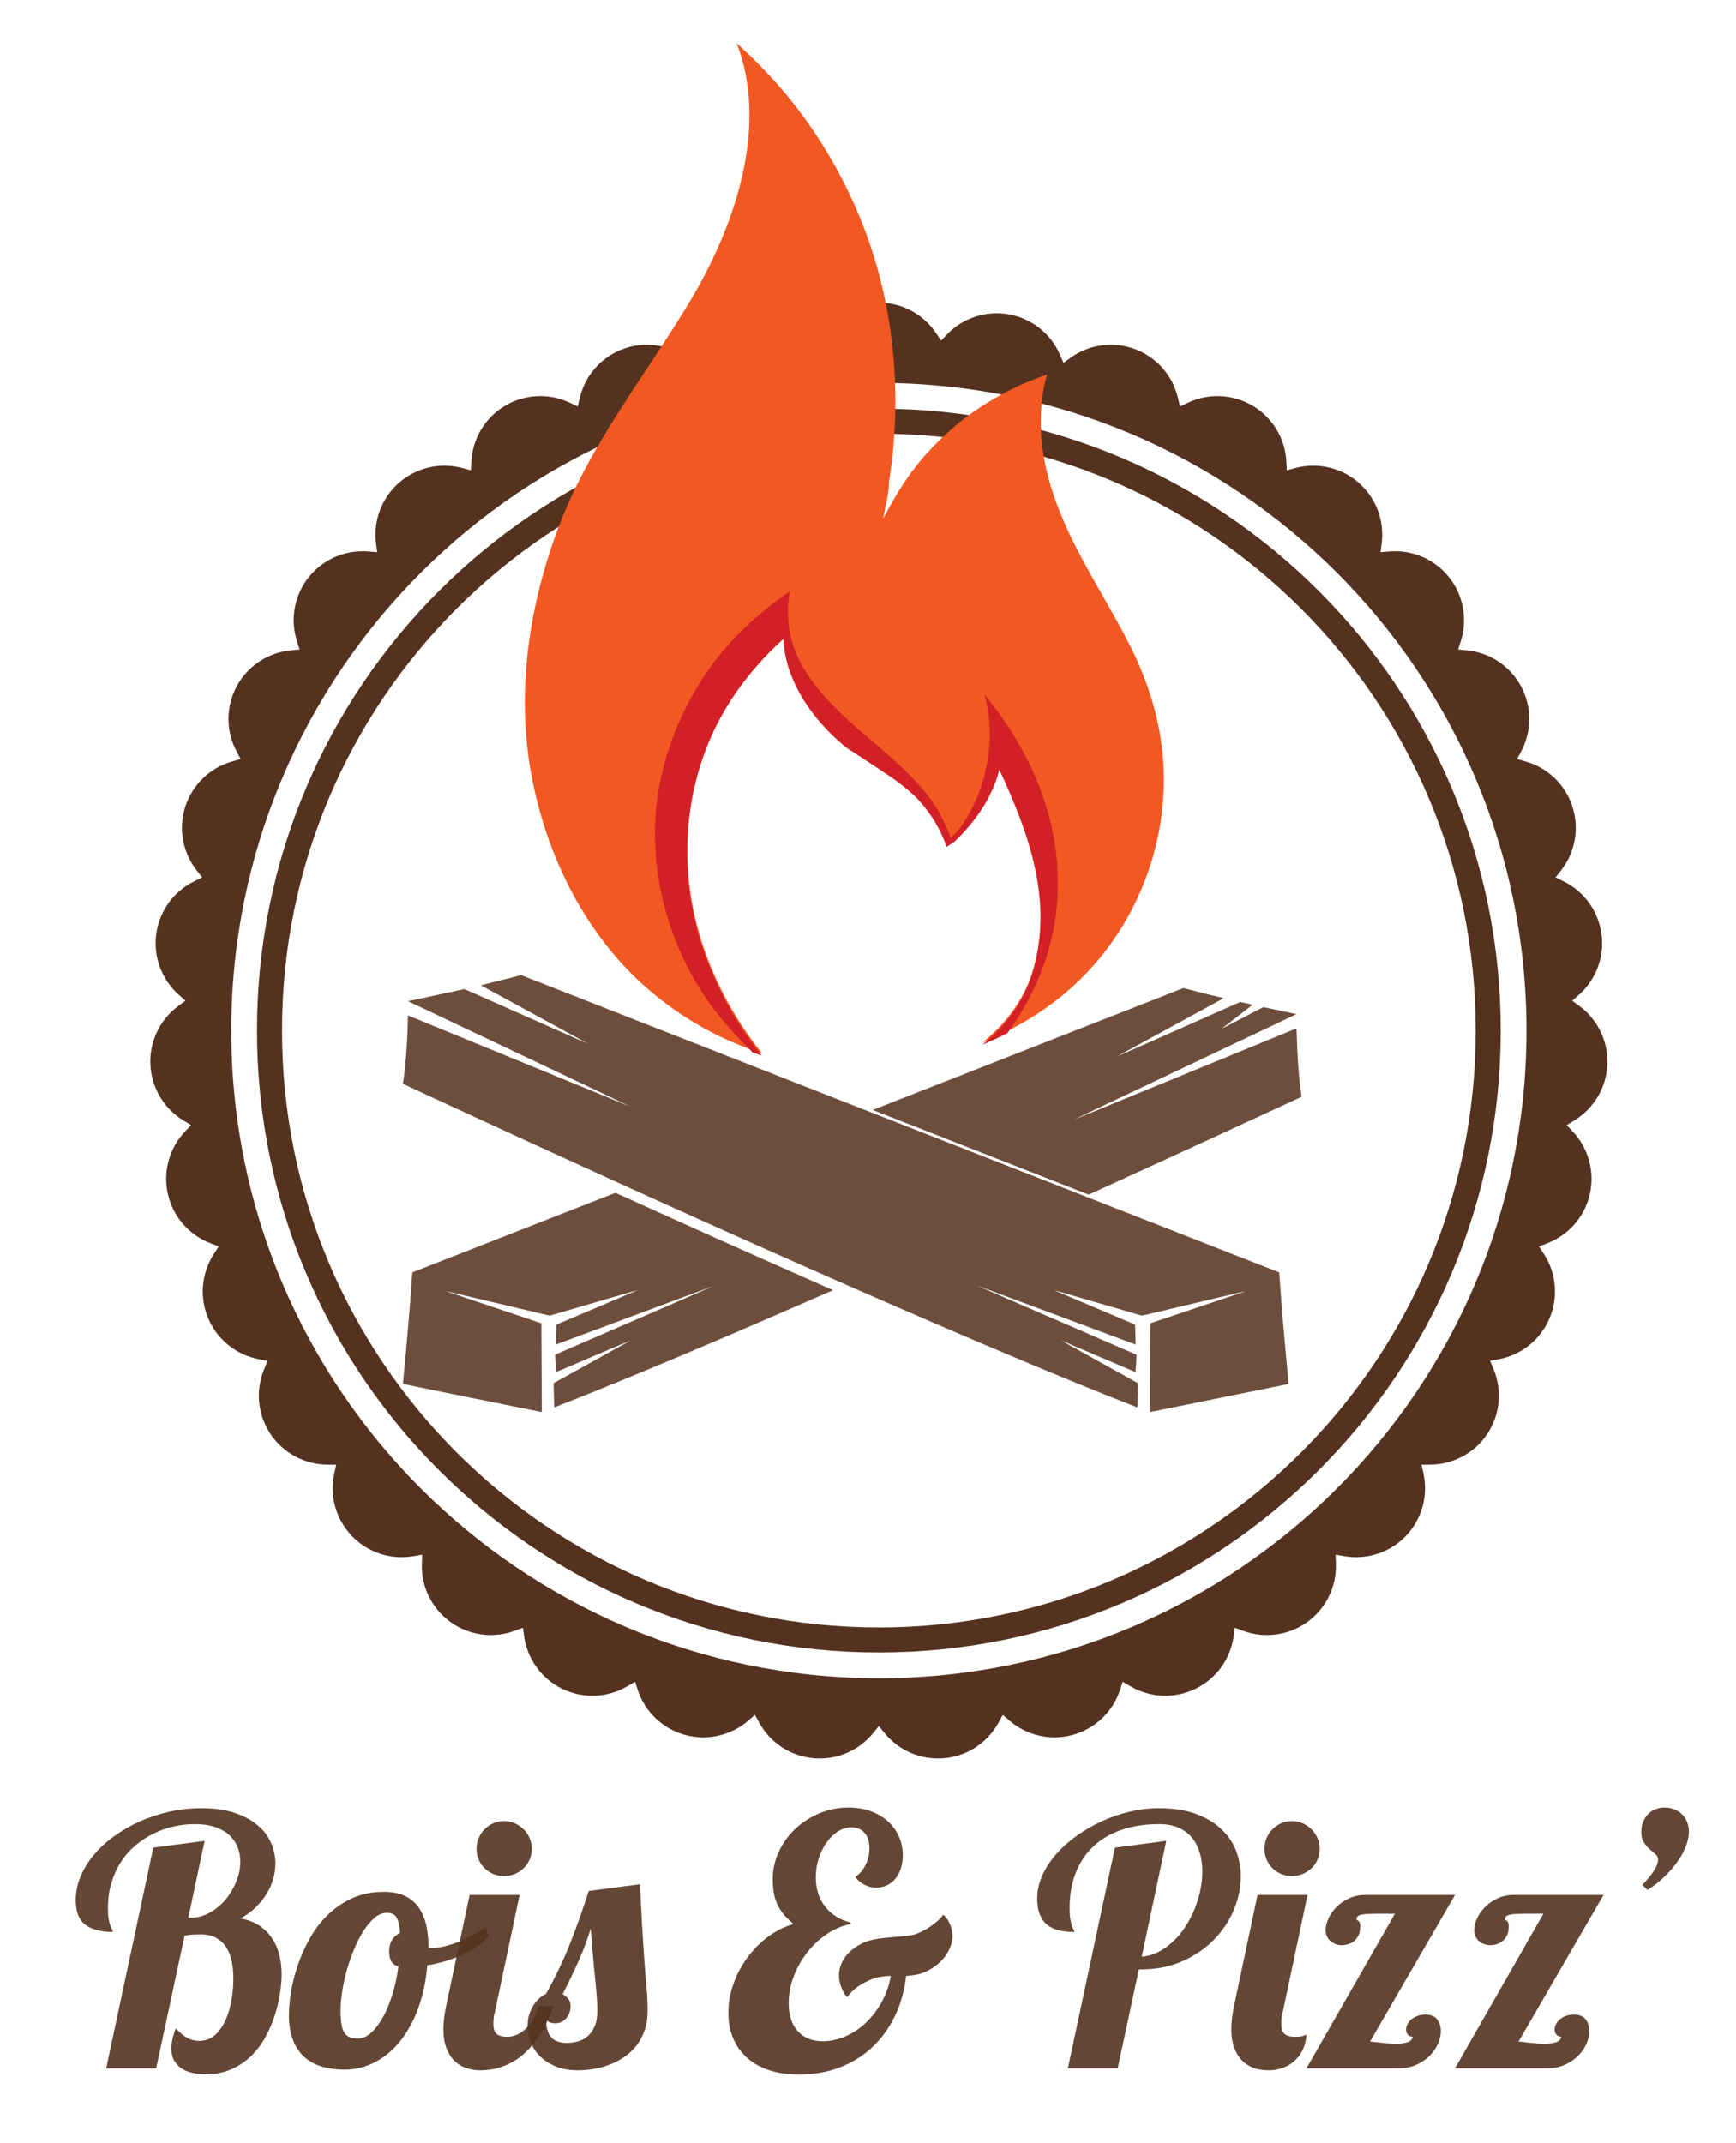 <?xml version="1.0" encoding="UTF-8"?> <!-- Generator: Adobe Illustrator 16.0.0, SVG Export Plug-In . SVG Version: 6.00 Build 0) --> <svg xmlns="http://www.w3.org/2000/svg" xmlns:xlink="http://www.w3.org/1999/xlink" version="1.1" id="Calque_1" x="0px" y="0px" width="303px" height="374px" viewBox="0 0 303 374" xml:space="preserve"> <path fill="#54321F" d="M143.401,58.156c2.235-3.332,5.983-5.333,9.996-5.333c4.012,0,7.761,2,9.997,5.333l0.863,1.289l1.08-1.114 c2.794-2.88,6.839-4.177,10.786-3.461c3.948,0.716,7.28,3.354,8.884,7.031l0.619,1.421l1.261-0.901 c3.261-2.336,7.476-2.892,11.231-1.481c3.758,1.41,6.565,4.6,7.485,8.506l0.356,1.508l1.402-0.663 c3.629-1.715,7.872-1.509,11.317,0.549c3.444,2.058,5.636,5.698,5.845,9.705l0.081,1.547l1.497-0.401 c3.876-1.041,8.015-0.081,11.035,2.56c3.023,2.64,4.531,6.612,4.019,10.593l-0.196,1.537l1.546-0.127 c3.999-0.331,7.898,1.353,10.4,4.49c2.501,3.137,3.276,7.315,2.064,11.14l-0.47,1.478l1.543,0.15 c3.992,0.389,7.529,2.742,9.431,6.275c1.902,3.534,1.916,7.782,0.041,11.329l-0.724,1.371l1.49,0.422 c3.863,1.096,6.923,4.043,8.162,7.859c1.241,3.817,0.497,8-1.983,11.155l-0.958,1.219l1.391,0.683 c3.604,1.767,6.089,5.212,6.629,9.19c0.539,3.976-0.94,7.958-3.943,10.62l-1.163,1.029l1.25,0.92 c3.228,2.382,5.059,6.217,4.878,10.225c-0.181,4.009-2.346,7.665-5.776,9.748l-1.323,0.804l1.063,1.126 c2.75,2.921,3.867,7.021,2.974,10.933c-0.891,3.912-3.676,7.121-7.422,8.558l-1.448,0.555l0.844,1.301 c2.186,3.364,2.553,7.599,0.976,11.287c-1.577,3.691-4.89,6.351-8.833,7.097l-1.523,0.287l0.597,1.43 c1.552,3.7,1.156,7.93-1.056,11.278c-2.21,3.35-5.943,5.376-9.958,5.406l-1.55,0.011l0.334,1.512 c0.867,3.919-0.278,8.011-3.052,10.911c-2.773,2.9-6.809,4.228-10.763,3.54l-1.525-0.266l0.058,1.548 c0.151,4.009-1.704,7.832-4.952,10.191c-3.248,2.356-7.453,2.942-11.222,1.559l-1.455-0.535l-0.218,1.535 c-0.568,3.974-3.076,7.402-6.694,9.141c-3.613,1.742-7.858,1.567-11.318-0.467l-1.336-0.784l-0.49,1.47 c-1.267,3.808-4.348,6.732-8.217,7.801c-3.867,1.067-8.012,0.136-11.053-2.481l-1.176-1.011l-0.744,1.358 c-1.925,3.52-5.48,5.848-9.476,6.208c-3.997,0.358-7.911-1.296-10.436-4.417l-0.975-1.205l-0.975,1.208 c-2.524,3.118-6.437,4.772-10.434,4.414c-3.997-0.36-7.55-2.688-9.478-6.208l-0.745-1.358l-1.174,1.011 c-3.041,2.617-7.186,3.549-11.054,2.481c-3.868-1.068-6.95-3.993-8.217-7.801l-0.49-1.47l-1.336,0.784 c-3.459,2.034-7.705,2.209-11.321,0.467c-3.615-1.738-6.125-5.167-6.691-9.141l-0.22-1.535l-1.454,0.535 c-3.768,1.383-7.976,0.797-11.222-1.562c-3.246-2.357-5.104-6.179-4.953-10.188l0.059-1.548l-1.528,0.266 c-3.953,0.688-7.989-0.64-10.762-3.54c-2.772-2.9-3.917-6.992-3.053-10.911l0.334-1.512l-1.551-0.011 c-4.012-0.029-7.747-2.056-9.958-5.406c-2.21-3.349-2.605-7.579-1.056-11.281l0.6-1.428l-1.524-0.287 c-3.942-0.747-7.255-3.406-8.832-7.097c-1.577-3.688-1.212-7.923,0.975-11.287l0.844-1.301l-1.448-0.555 c-3.747-1.437-6.53-4.646-7.423-8.558c-0.892-3.912,0.223-8.012,2.975-10.933l1.064-1.126l-1.326-0.804 c-3.429-2.083-5.595-5.738-5.775-9.748c-0.18-4.008,1.65-7.843,4.879-10.225l1.247-0.92l-1.16-1.029 c-3.003-2.661-4.481-6.644-3.943-10.62c0.539-3.978,3.023-7.423,6.627-9.19l1.392-0.683l-0.959-1.219 c-2.479-3.155-3.222-7.338-1.982-11.155c1.24-3.816,4.3-6.763,8.161-7.859l1.491-0.422l-0.724-1.371 c-1.877-3.546-1.861-7.795,0.04-11.329c1.901-3.533,5.438-5.886,9.432-6.275l1.543-0.15l-0.468-1.478 c-1.213-3.825-0.439-8.003,2.063-11.14c2.502-3.137,6.403-4.821,10.401-4.49l1.545,0.127l-0.197-1.538 c-0.51-3.979,0.997-7.952,4.02-10.592c3.022-2.641,7.16-3.601,11.036-2.56l1.497,0.401l0.082-1.548 c0.208-4.007,2.4-7.646,5.845-9.704c3.445-2.059,7.688-2.265,11.315-0.549l1.402,0.663l0.356-1.508 c0.921-3.906,3.728-7.096,7.484-8.506c3.757-1.411,7.969-0.855,11.232,1.48l1.261,0.902l0.62-1.42 c1.604-3.679,4.935-6.316,8.883-7.032c3.947-0.716,7.993,0.583,10.786,3.463l1.08,1.112L143.401,58.156z M153.397,66.832 c-62.426,0-113.033,50.608-113.033,113.034c0,62.427,50.607,113.034,113.033,113.034c62.427,0,113.034-50.607,113.034-113.034 C266.431,117.44,215.824,66.832,153.397,66.832z"></path> <path fill="#54321F" d="M153.397,71.328c-59.944,0-108.538,48.594-108.538,108.539c0,59.943,48.594,108.538,108.538,108.538 c59.943,0,108.539-48.595,108.539-108.538C261.936,119.921,213.34,71.328,153.397,71.328z M153.397,284.037 c-57.532,0-104.171-46.638-104.171-104.17S95.865,75.694,153.397,75.694c57.533,0,104.173,46.64,104.173,104.172 S210.93,284.037,153.397,284.037z"></path> <path id="path5095_2_" fill="#6D4E3D" d="M93.987,246.335c-0.247-0.05-1.674-0.34-3.174-0.644 c-1.5-0.303-3.961-0.801-5.472-1.107c-1.509-0.305-3.526-0.713-4.482-0.906c-0.955-0.193-2.425-0.491-3.268-0.663 c-0.842-0.171-2.813-0.571-4.38-0.89c-1.566-0.318-2.857-0.586-2.868-0.596c-0.01-0.009,0.014-0.357,0.056-0.774 c0.229-2.288,0.637-6.788,0.917-10.077c0.237-2.799,0.513-6.428,0.599-7.877c0.011-0.188,0.03-0.433,0.042-0.546 c0.021-0.2,0.025-0.207,0.158-0.254c0.075-0.027,0.481-0.185,0.902-0.35c0.421-0.166,1.194-0.468,1.718-0.674 c1.2-0.47,2.708-1.062,3.865-1.515c1.493-0.586,5.368-2.104,6.891-2.699c0.523-0.205,1.045-0.41,1.158-0.455 c0.113-0.044,0.996-0.39,1.961-0.769c0.965-0.377,2.175-0.852,2.689-1.053c1.881-0.738,5.463-2.142,6.331-2.481 c0.842-0.329,4.252-1.665,4.482-1.756c0.134-0.053,0.57-0.225,0.971-0.38c0.401-0.156,1.241-0.485,1.867-0.731 c2.133-0.837,2.443-0.957,2.476-0.957c0.018,0,0.759,0.33,1.646,0.733c0.886,0.403,1.839,0.835,2.116,0.96 c0.277,0.126,0.638,0.29,0.803,0.365c0.41,0.188,1.056,0.481,1.681,0.762c0.288,0.129,0.674,0.305,0.859,0.389 c0.185,0.084,0.588,0.267,0.896,0.405c0.742,0.333,1.41,0.634,1.868,0.843c0.206,0.093,0.692,0.313,1.083,0.486 c0.39,0.174,0.793,0.356,0.896,0.405s0.59,0.268,1.083,0.486c0.493,0.218,0.98,0.437,1.083,0.486 c0.103,0.048,0.523,0.238,0.934,0.421c0.411,0.183,0.865,0.388,1.009,0.454s0.648,0.292,1.121,0.502 c0.472,0.209,1.01,0.45,1.195,0.535c0.185,0.084,0.706,0.318,1.157,0.519c0.452,0.201,1.023,0.457,1.27,0.567 c0.247,0.111,0.818,0.367,1.27,0.567c0.452,0.201,1.057,0.471,1.345,0.6c0.288,0.129,0.943,0.421,1.457,0.648 s1.169,0.519,1.457,0.648c0.288,0.129,0.96,0.429,1.494,0.665c0.534,0.236,1.24,0.55,1.569,0.696s1.219,0.541,1.979,0.875 s1.6,0.707,1.867,0.827c0.268,0.12,1.225,0.542,2.129,0.939c0.903,0.397,1.883,0.83,2.175,0.962l0.532,0.241l-0.401,0.18 c-0.669,0.301-13.325,5.793-14.986,6.504c-0.853,0.364-2.239,0.958-3.082,1.319c-0.842,0.36-1.85,0.791-2.24,0.957 c-0.391,0.166-1.122,0.475-1.625,0.688c-2.355,1-4.057,1.72-4.5,1.905c-0.267,0.111-0.789,0.33-1.158,0.486 c-0.37,0.155-0.891,0.374-1.158,0.486c-0.267,0.111-0.729,0.305-1.027,0.429c-1.586,0.664-2.549,1.065-2.782,1.159 c-0.145,0.059-0.531,0.218-0.86,0.356c-0.521,0.219-1.955,0.811-2.987,1.233c-1.694,0.694-3.759,1.536-4.37,1.782 c-0.412,0.166-1.243,0.501-1.849,0.746s-1.917,0.765-2.913,1.157c-0.997,0.393-2.012,0.792-2.257,0.889 c-0.245,0.096-0.453,0.168-0.462,0.16c-0.019-0.016-0.116-3.195-0.117-3.826v-0.389l0.849-0.469 c0.466-0.257,0.958-0.529,1.091-0.604c0.264-0.147,1.022-0.568,3.025-1.678c1.901-1.054,2.538-1.406,4.332-2.402 c0.894-0.495,1.958-1.085,2.363-1.311c1.481-0.822,1.758-0.977,1.736-0.977c-0.022,0-1.127,0.468-3.521,1.491 c-1.88,0.804-3.458,1.478-4.444,1.896c-0.472,0.2-1.38,0.587-2.017,0.859c-2.095,0.894-2.98,1.266-2.992,1.255 c-0.014-0.012-0.164-2.637-0.164-2.866v-0.159l13.837-5.993c7.611-3.296,13.833-5.998,13.825-6.004 c-0.006-0.005-2.817,1.034-6.246,2.311c-3.429,1.277-6.461,2.405-6.738,2.507c-0.419,0.154-6.119,2.278-13.016,4.849 c-0.822,0.306-1.499,0.554-1.504,0.551c-0.015-0.01,0.07-3.399,0.087-3.446c0.013-0.038,0.396-0.206,2.275-0.995 c0.308-0.129,0.997-0.421,1.531-0.648s1.29-0.548,1.68-0.713c0.391-0.165,1.172-0.497,1.737-0.737c0.565-0.24,1.7-0.722,2.521-1.07 c0.821-0.348,2.049-0.869,2.727-1.159c0.678-0.289,1.321-0.561,1.428-0.603c0.108-0.042,0.196-0.084,0.196-0.093 s-0.021-0.009-0.047,0c-0.025,0.008-1.626,0.472-3.557,1.032c-3.487,1.012-8.7,2.528-10.659,3.101l-1.022,0.299l-0.359-0.083 c-0.198-0.046-1.62-0.382-3.16-0.747c-13.965-3.315-14.569-3.458-14.609-3.456c-0.018,0.001,0.068,0.037,0.192,0.079 c0.362,0.123,1.843,0.622,3.268,1.101c1.519,0.511,3.09,1.039,4.78,1.607c0.647,0.218,1.622,0.545,2.167,0.728 c2.618,0.877,3.811,1.278,4.444,1.492c0.38,0.128,0.945,0.319,1.255,0.422l0.565,0.187l0.023,5.708 c0.013,3.14,0.034,6.624,0.047,7.743c0.023,1.977,0.021,2.034-0.047,2.032C94.467,246.429,94.233,246.386,93.987,246.335 L93.987,246.335z M200.726,239.682c0.013-3.713,0.034-7.198,0.047-7.746l0.023-0.995l0.434-0.146c0.515-0.173,1-0.336,2.134-0.716 c0.886-0.297,2.247-0.754,4.444-1.493c0.729-0.246,1.772-0.595,2.316-0.777c0.544-0.183,1.519-0.51,2.166-0.728 c0.647-0.218,1.697-0.571,2.334-0.785s1.343-0.452,1.569-0.527c0.226-0.076,0.6-0.202,0.831-0.278 c0.23-0.078,0.413-0.146,0.406-0.152c-0.007-0.006-1.28,0.29-2.828,0.657c-1.549,0.367-4.622,1.096-6.831,1.62 c-2.208,0.523-5.005,1.188-6.216,1.476c-1.21,0.288-2.235,0.517-2.278,0.509c-0.042-0.008-2.539-0.733-5.549-1.61 c-9.131-2.661-9.686-2.821-9.698-2.811c-0.007,0.005,0.354,0.165,0.8,0.354s1.35,0.573,2.007,0.853 c0.657,0.279,1.48,0.628,1.83,0.775c0.349,0.148,1.088,0.461,1.644,0.696c0.977,0.416,1.613,0.686,3.1,1.313 c0.39,0.165,1.214,0.515,1.831,0.776c0.616,0.262,1.517,0.644,2.001,0.85l0.882,0.374l0.023,0.702 c0.013,0.386,0.035,1.171,0.049,1.745l0.025,1.042l-1.808-0.673c-0.994-0.37-3.993-1.487-6.663-2.482s-5.099-1.899-5.397-2.009 c-0.46-0.17-12.579-4.681-13.418-4.995c-0.159-0.059-0.289-0.101-0.289-0.092c0,0.008,4.76,2.076,10.579,4.596 c5.818,2.519,12.058,5.222,13.866,6.004c1.808,0.783,3.29,1.424,3.292,1.424c0.017,0-0.164,3-0.181,3.015 c-0.011,0.009-0.69-0.27-1.51-0.62c-0.819-0.35-1.81-0.771-2.2-0.936c-0.39-0.166-1.743-0.742-3.006-1.281s-2.717-1.16-3.231-1.378 c-0.513-0.219-1.395-0.596-1.958-0.839c-0.563-0.243-1.029-0.437-1.036-0.431c-0.011,0.009,1.309,0.747,4.208,2.35 c0.627,0.347,1.249,0.692,1.382,0.768c0.133,0.076,0.948,0.528,1.811,1.006c0.863,0.478,2.148,1.19,2.857,1.583 c0.708,0.393,1.7,0.943,2.203,1.222l0.915,0.506l-0.007,0.24c-0.003,0.132-0.027,1.078-0.051,2.104 c-0.025,1.025-0.05,1.869-0.056,1.875c-0.012,0.012-0.146-0.04-2.463-0.952c-2.266-0.893-3.808-1.511-6.984-2.803 c-2-0.813-5.403-2.215-6.738-2.775c-0.398-0.167-0.729-0.304-0.736-0.304c-0.007,0-0.46-0.19-1.009-0.421 c-0.548-0.232-1-0.421-1.005-0.421c-0.005,0-0.394-0.162-0.863-0.36s-1.056-0.444-1.301-0.547c-0.247-0.103-0.793-0.332-1.214-0.511 c-0.421-0.178-1.371-0.579-2.11-0.892c-1.397-0.59-2.451-1.037-4.762-2.023c-6.703-2.858-19.519-8.429-25.304-10.999 c-0.432-0.191-1.406-0.622-2.166-0.956c-0.76-0.335-1.651-0.729-1.979-0.875s-1.035-0.46-1.569-0.697 c-0.534-0.236-1.291-0.572-1.681-0.746c-0.39-0.173-1.079-0.48-1.532-0.681c-0.452-0.201-1.073-0.478-1.381-0.616 c-0.309-0.138-1.031-0.459-1.606-0.713c-0.575-0.255-1.063-0.474-1.083-0.487c-0.02-0.013-0.348-0.16-0.729-0.325 c-0.379-0.166-1.001-0.442-1.381-0.615c-0.38-0.172-1.111-0.5-1.625-0.728c-0.513-0.229-1.068-0.477-1.232-0.552 c-0.165-0.076-0.618-0.279-1.008-0.454c-0.39-0.174-0.928-0.415-1.195-0.536c-0.267-0.121-1.192-0.536-2.055-0.923 s-1.737-0.781-1.942-0.875c-0.206-0.093-0.622-0.281-0.925-0.417c-0.302-0.136-0.798-0.359-1.102-0.495 c-0.303-0.136-0.719-0.323-0.924-0.417c-0.206-0.094-0.609-0.276-0.897-0.406c-0.288-0.129-0.674-0.304-0.859-0.389 c-0.185-0.084-0.588-0.267-0.896-0.405c-0.734-0.331-2.106-0.952-2.578-1.167c-0.206-0.094-0.979-0.444-1.718-0.778 c-0.74-0.334-1.462-0.662-1.606-0.729c-0.144-0.067-0.514-0.234-0.822-0.373c-0.309-0.138-0.678-0.307-0.822-0.374 c-0.144-0.067-0.799-0.365-1.457-0.663c-1.808-0.82-2.357-1.07-3.043-1.386c-0.174-0.081-0.999-0.456-1.83-0.834 c-0.832-0.379-1.63-0.743-1.774-0.81c-0.144-0.067-0.497-0.228-0.785-0.357c-0.288-0.129-0.607-0.276-0.71-0.325 c-0.102-0.049-0.674-0.312-1.27-0.583c-0.596-0.272-1.688-0.771-2.427-1.111c-1.195-0.548-3.326-1.524-4.314-1.977 c-0.195-0.089-0.456-0.21-0.58-0.268c-0.123-0.058-1.089-0.502-2.147-0.989c-1.058-0.485-2.453-1.126-3.1-1.426 c-0.647-0.299-1.958-0.904-2.914-1.345c-0.956-0.441-1.871-0.864-2.036-0.94c-0.164-0.076-0.829-0.382-1.475-0.68 c-0.647-0.299-1.429-0.661-1.737-0.803c-0.308-0.143-0.704-0.327-0.878-0.407c-0.174-0.081-0.401-0.187-0.504-0.235 c-0.103-0.048-0.699-0.325-1.326-0.614c-1.754-0.811-1.764-0.815-1.933-0.899c-0.087-0.044-0.159-0.083-0.159-0.086 s0.033-0.21,0.073-0.458c0.388-2.399,0.784-7.865,0.786-10.851c0-0.334,0.006-0.607,0.013-0.607c0.008,0,0.239,0.093,0.514,0.206 c0.276,0.114,0.593,0.243,0.706,0.288s0.861,0.352,1.662,0.681c0.801,0.33,1.894,0.778,2.428,0.997 c0.534,0.219,1.147,0.471,1.363,0.559c0.216,0.089,0.527,0.216,0.691,0.283c0.165,0.067,0.483,0.198,0.709,0.292 c0.227,0.093,0.705,0.29,1.064,0.438c1.103,0.452,5.813,2.383,7.097,2.91c0.216,0.088,0.98,0.402,1.699,0.696 c0.719,0.295,1.458,0.598,1.644,0.674c0.185,0.076,0.538,0.221,0.784,0.323c0.247,0.103,0.549,0.226,0.673,0.275 c0.123,0.048,0.562,0.229,0.976,0.399c0.414,0.171,0.876,0.361,1.027,0.422c0.151,0.06,0.603,0.246,1.003,0.41 c0.401,0.166,0.88,0.362,1.065,0.438c0.184,0.076,0.949,0.39,1.699,0.697c0.75,0.308,1.498,0.614,1.662,0.681 c0.165,0.067,0.483,0.199,0.71,0.292c0.226,0.093,0.562,0.231,0.747,0.307c0.185,0.076,0.799,0.328,1.364,0.56 c1.092,0.448,1.143,0.469,2.614,1.071c0.524,0.214,1.171,0.48,1.438,0.59c0.267,0.111,0.729,0.301,1.027,0.421 s0.935,0.382,1.416,0.58c0.481,0.198,0.881,0.355,0.888,0.349c0.009-0.008-3.579-1.718-5.049-2.406 c-0.041-0.019-4.243-2.009-9.337-4.422c-5.095-2.412-9.716-4.601-10.271-4.863c-1.878-0.888-3.918-1.854-4.855-2.299 c-0.514-0.245-2.78-1.318-5.037-2.386l-4.102-1.942l1.208-0.255c0.665-0.14,2.88-0.616,4.925-1.057l3.716-0.802l0.672,0.298 c0.37,0.164,1.143,0.506,1.718,0.76c0.575,0.254,1.398,0.619,1.83,0.811c0.431,0.191,1.305,0.578,1.942,0.859 c0.636,0.281,1.359,0.602,1.606,0.713c0.247,0.111,1.037,0.461,1.755,0.778c0.719,0.317,1.576,0.696,1.905,0.843 s1.169,0.519,1.867,0.827c0.698,0.307,1.506,0.665,1.793,0.794c0.288,0.129,1.027,0.457,1.644,0.729 c0.616,0.272,1.49,0.658,1.942,0.859c2.326,1.031,2.835,1.254,2.801,1.225c-0.021-0.018-0.676-0.38-1.457-0.805 c-1.464-0.797-3.317-1.806-5.882-3.206c-0.812-0.443-2.165-1.18-3.007-1.639c-0.841-0.458-1.985-1.081-2.539-1.384 c-1.511-0.824-5.356-2.921-5.536-3.02c-0.087-0.047-0.158-0.093-0.159-0.102c-0.001-0.01,0.146-0.052,0.326-0.094 c0.789-0.186,3.922-0.971,5.235-1.312l1.434-0.373l0.601,0.238c0.331,0.13,1.029,0.405,1.553,0.609 c0.936,0.366,5.132,2.01,6.966,2.73c0.514,0.201,1.371,0.538,1.904,0.747c0.535,0.209,1.24,0.486,1.569,0.616 c0.329,0.129,1.026,0.403,1.55,0.608c0.524,0.205,1.482,0.58,2.129,0.833c0.647,0.253,1.269,0.497,1.381,0.542 c0.308,0.122,3.192,1.251,3.791,1.485c0.288,0.112,0.633,0.247,0.766,0.3c0.134,0.053,0.932,0.367,1.774,0.696 c0.842,0.33,2.414,0.946,3.492,1.368c1.079,0.423,2.205,0.864,2.503,0.981c0.298,0.116,0.979,0.384,1.512,0.593 c1.669,0.656,7.729,3.031,8.479,3.323c0.288,0.112,0.632,0.247,0.766,0.3c0.133,0.053,0.932,0.367,1.774,0.696 c0.842,0.33,2.413,0.946,3.492,1.369c1.079,0.423,2.205,0.864,2.502,0.981c0.298,0.116,0.903,0.354,1.345,0.528 c0.441,0.174,1.147,0.451,1.568,0.615c1.123,0.438,3.05,1.193,3.287,1.288c0.224,0.088,1.774,0.696,2.671,1.046 c1.215,0.476,1.797,0.704,3.847,1.508c1.17,0.459,2.289,0.897,2.484,0.973c0.195,0.076,0.539,0.21,0.766,0.299 c0.226,0.089,1.007,0.396,1.737,0.681c0.729,0.286,1.939,0.76,2.689,1.055s1.985,0.779,2.745,1.077s1.895,0.743,2.521,0.989 c0.626,0.246,1.836,0.72,2.689,1.053c0.852,0.333,1.642,0.643,1.755,0.688s0.634,0.25,1.158,0.455 c1.381,0.541,2.525,0.989,5.154,2.02c1.284,0.503,2.426,0.952,2.54,0.996c0.113,0.043,0.29,0.113,0.392,0.153 c0.103,0.041,0.523,0.205,0.934,0.367c0.411,0.161,1.276,0.5,1.923,0.753c0.646,0.254,1.597,0.625,2.11,0.827 c0.513,0.201,1.555,0.609,2.315,0.907c0.76,0.299,1.542,0.605,1.737,0.681c0.407,0.158,1.61,0.629,2.726,1.069 c0.421,0.166,1.186,0.466,1.7,0.666c0.514,0.201,1.211,0.474,1.55,0.606c0.339,0.134,1.373,0.538,2.297,0.9 c0.924,0.362,1.94,0.76,2.259,0.885c2.677,1.051,3.638,1.428,7.171,2.811c0.421,0.165,1.371,0.538,2.11,0.827 c0.739,0.291,1.689,0.662,2.11,0.827c0.702,0.274,1.466,0.574,4.649,1.822c2.635,1.033,3.092,1.212,3.623,1.42 c0.308,0.12,0.922,0.36,1.363,0.534s1.231,0.484,1.756,0.688c0.523,0.205,1.221,0.478,1.55,0.607l0.598,0.233l0.086,1.319 c0.234,3.611,0.756,9.796,1.372,16.258c0.093,0.979,0.164,1.809,0.158,1.844c-0.012,0.07,0.218,0.019-3.205,0.715 c-1.604,0.326-12.042,2.439-18.913,3.828c-1.107,0.224-2.029,0.407-2.05,0.407C200.714,246.433,200.71,244.158,200.726,239.682 L200.726,239.682z M189.339,208.23c-0.359-0.143-1.411-0.556-2.334-0.918c-0.925-0.362-2.731-1.069-4.015-1.573 c-1.284-0.503-2.494-0.977-2.689-1.053c-0.195-0.076-0.548-0.214-0.784-0.307c-0.237-0.094-2.144-0.841-4.239-1.661 c-4.08-1.597-5.299-2.075-7.47-2.927c-1.452-0.569-3.802-1.49-5.378-2.105c-0.514-0.201-1.556-0.61-2.315-0.908 c-0.76-0.299-1.634-0.642-1.942-0.762c-0.612-0.238-2.514-0.984-4.547-1.783l-1.297-0.509l0.289-0.117 c0.159-0.063,0.574-0.228,0.924-0.364c0.349-0.137,1.055-0.414,1.569-0.616c1.112-0.437,5.402-2.119,7.525-2.95 c0.833-0.326,1.79-0.701,2.129-0.834c0.339-0.134,1.129-0.443,1.755-0.688c0.961-0.376,1.813-0.71,2.521-0.989 c0.082-0.032,0.603-0.237,1.158-0.455c2.124-0.832,2.926-1.147,4.463-1.75c0.873-0.343,1.747-0.686,1.941-0.76 c0.196-0.076,1.498-0.586,2.895-1.135s3.582-1.405,4.855-1.905c1.274-0.499,2.929-1.148,3.679-1.442 c0.75-0.294,1.615-0.634,1.923-0.754c0.309-0.12,1.09-0.426,1.737-0.68c0.647-0.254,1.336-0.524,1.532-0.6 c0.195-0.076,1.069-0.418,1.942-0.762c1.765-0.693,3.107-1.219,4.258-1.669c0.421-0.165,1.194-0.468,1.718-0.673 c0.524-0.206,1.826-0.717,2.894-1.136c1.069-0.418,2.073-0.813,2.233-0.876l0.29-0.116l1.372,0.358 c1.394,0.363,5.268,1.332,5.49,1.373c0.067,0.012,0.121,0.034,0.121,0.047s-0.29,0.183-0.644,0.376 c-0.354,0.194-1.653,0.901-2.885,1.572c-1.233,0.671-2.477,1.349-2.764,1.506c-0.288,0.157-0.884,0.482-1.326,0.723 c-0.441,0.241-1.165,0.635-1.606,0.875c-0.441,0.241-1.181,0.645-1.643,0.897c-1.813,0.99-6.037,3.292-6.797,3.705 c-0.442,0.239-0.82,0.451-0.841,0.469c-0.044,0.041,0.909-0.38,7.806-3.436c0.945-0.419,2.181-0.966,2.746-1.216 c0.565-0.25,1.414-0.625,1.886-0.835c0.472-0.209,1.296-0.574,1.83-0.81c0.534-0.237,1.274-0.565,1.643-0.729 c0.37-0.165,1.294-0.574,2.054-0.909s1.848-0.817,2.418-1.071l1.036-0.462l1.056,0.229c0.581,0.126,1.069,0.239,1.084,0.251 c0.016,0.012-0.311,0.282-0.727,0.603c-0.415,0.319-1.008,0.778-1.318,1.019c-0.829,0.644-2.795,2.16-3.066,2.364 c-0.129,0.098-0.23,0.182-0.223,0.188s0.902-0.454,1.987-1.021c4.146-2.168,5.236-2.731,5.29-2.731c0.03,0,1.002,0.204,2.161,0.451 c1.158,0.248,2.438,0.521,2.844,0.606c0.406,0.085,0.726,0.165,0.71,0.177c-0.025,0.02-1.971,0.944-5.182,2.461 c-1.5,0.708-3.789,1.792-4.93,2.333c-0.555,0.264-1.656,0.785-2.447,1.159c-0.791,0.375-6.051,2.865-11.69,5.535 c-10.827,5.126-10.583,5.011-11.227,5.315c-2.036,0.961-3.219,1.526-3.209,1.535c0.006,0.005,0.815-0.321,1.799-0.726 c0.983-0.404,1.922-0.79,2.087-0.856c0.164-0.067,0.769-0.315,1.344-0.552c0.575-0.236,1.18-0.485,1.345-0.551 c0.164-0.067,0.475-0.195,0.691-0.284c0.519-0.214,0.715-0.294,3.398-1.394c1.263-0.517,2.944-1.207,3.735-1.531 c1.884-0.774,2.092-0.859,2.446-1.004c0.165-0.066,0.77-0.315,1.345-0.551s1.163-0.478,1.307-0.536 c0.144-0.058,0.942-0.386,1.774-0.729c0.832-0.343,1.613-0.664,1.737-0.712c0.124-0.05,0.712-0.291,1.307-0.536 c0.596-0.246,1.218-0.501,1.382-0.567c0.463-0.189,3.746-1.536,6.892-2.828c0.331-0.136,1.476-0.604,2.577-1.055 c0.154-0.063,1.003-0.412,1.886-0.776c0.883-0.364,1.625-0.669,1.647-0.677c0.029-0.011,0.049,0.274,0.067,0.984 c0.102,3.998,0.349,7.396,0.736,10.116c0.064,0.452,0.111,0.825,0.103,0.83c-0.008,0.005-0.198,0.093-0.424,0.197 s-0.638,0.294-0.916,0.423c-0.277,0.129-0.891,0.414-1.363,0.632c-0.472,0.218-0.977,0.452-1.12,0.518 c-0.145,0.066-0.404,0.187-0.58,0.268c-1.659,0.766-2.645,1.221-2.894,1.336c-0.502,0.232-1.442,0.667-1.718,0.795 c-0.312,0.145-1.952,0.899-2.428,1.117c-0.185,0.084-0.454,0.208-0.597,0.276c-0.545,0.254-0.858,0.398-2.11,0.974 c-0.709,0.325-1.684,0.774-2.167,0.996s-1.054,0.485-1.27,0.583c-0.216,0.098-0.493,0.226-0.617,0.284 c-0.123,0.058-0.384,0.178-0.579,0.268c-0.195,0.089-0.809,0.371-1.363,0.625c-0.555,0.254-1.294,0.593-1.644,0.753 c-0.349,0.16-0.786,0.36-0.971,0.444c-2.39,1.097-6.364,2.916-8.272,3.786c-0.216,0.098-0.527,0.241-0.691,0.317 c-0.164,0.076-1.139,0.52-2.166,0.988c-2.595,1.182-2.616,1.191-2.957,1.35c-0.167,0.078-0.31,0.141-0.317,0.139 C189.999,208.491,189.698,208.373,189.339,208.23L189.339,208.23z M143.496,51.731"></path> <path fill="#F15822" d="M128.578,7.535c5.628,14.494-0.273,31.825-7.959,44.718c-7.703,12.921-17.293,24.738-22.795,38.879 c-5.51,14.164-7.897,29.83-4.936,44.868c2.728,13.848,9.387,27.245,20.159,36.59c5.929,5.143,12.699,8.919,19.958,11.247 c-4.465-5.542-7.958-11.845-10.261-18.636c-3.579-10.558-3.726-22.001-0.275-32.598c2.756-8.466,7.854-15.625,14.328-21.478 c0.215,6.687,4.357,13.045,9.356,17.586c0.496,0.45,1.007,0.897,1.529,1.342c1.712,1.092,3.405,2.216,5.1,3.329 c2.761,1.813,5.664,3.704,7.883,6.185c1.824,2.038,3.614,4.874,4.591,7.869c0.483-0.325,0.975-0.637,1.421-0.955 c1.32-1.236,2.503-2.601,3.504-3.898c1.749-2.266,3.558-5.474,4.277-8.652c5.093,10.944,9.315,22.467,6.051,34.673 c-1.457,5.446-4.715,9.887-8.99,13.329c6.652-2.727,12.797-6.605,17.835-11.795c9.451-9.73,14.555-23.417,13.693-36.984 c-0.465-7.311-2.612-14.17-5.924-20.685c-3.354-6.597-7.433-12.819-10.57-19.525c-2.656-5.679-4.688-11.814-4.869-18.136 c-0.088-3.097,0.151-6.407,1.086-9.436c-2.349,0.822-4.647,1.733-6.921,2.927c-3.465,1.82-6.783,3.953-9.721,6.55 c-2.928,2.587-5.639,5.473-7.851,8.703c-1.126,1.646-2.147,3.347-3.117,5.088c-0.343,0.617-0.644,1.274-1.022,1.864 c0.103-0.512,0.204-1.017,0.305-1.505c0.299-1.439,0.735-3.222,0.719-4.851c2.57-16.132,0.767-33.04-5.858-48.02 c-3.331-7.53-7.705-14.625-13.115-20.844C133.807,12.544,131.263,9.974,128.578,7.535"></path> <path fill="#D32027" d="M171.475,182.327c1.484-0.608,2.94-1.276,4.366-2.001c3.874-5.379,6.755-11.474,8.009-17.946 c2.9-14.976-2.377-29.492-12.042-41.171c2.19,7.634,0.507,16.683-4.245,23.32c-0.44,0.494-0.858,1.024-1.325,1.446 c-0.112,0.101-0.23,0.199-0.352,0.298c-0.223-0.834-0.542-1.734-1.01-2.527c-0.641-1.447-1.418-2.84-2.369-4.144 c-4.057-5.56-9.773-9.531-14.79-14.201c-4.388-4.083-8.791-9.043-9.852-15.046c-0.375-2.124-0.488-4.756,0.024-7.176 c-6.637,4.572-12.356,10.13-16.426,17.101c-4.536,7.769-7.268,16.629-7.163,25.606c0.104,8.941,2.584,17.826,7.182,25.601 c2.766,4.678,6.137,8.597,9.91,12.214c0.519,0.183,1.041,0.361,1.566,0.53c-4.464-5.543-7.958-11.846-10.26-18.636 c-3.579-10.558-3.727-22.002-0.275-32.599c2.756-8.466,7.854-15.625,14.328-21.478c0.215,6.686,4.358,13.045,9.356,17.586 c0.495,0.45,1.007,0.897,1.529,1.342c1.711,1.092,3.405,2.217,5.101,3.329c2.761,1.813,5.664,3.704,7.882,6.185 c1.824,2.038,3.614,4.875,4.591,7.869c0.484-0.325,0.975-0.638,1.422-0.956c1.319-1.235,2.503-2.601,3.504-3.898 c1.749-2.266,3.558-5.474,4.277-8.652c5.093,10.944,9.315,22.468,6.05,34.673C179.008,174.446,175.75,178.886,171.475,182.327z"></path> <g> <path opacity="0.9" fill="#54321F" d="M18.541,360.984l8.216-38.512l8.956-1.183l-2.837,13.419h0.355 c1.202,0,2.33-0.296,3.384-0.887c1.054-0.592,1.975-1.36,2.763-2.306c0.788-0.946,1.414-2,1.877-3.163 c0.463-1.162,0.695-2.314,0.695-3.458c0-0.847-0.148-1.659-0.443-2.438c-0.296-0.778-0.759-1.472-1.389-2.083 c-0.631-0.611-1.454-1.099-2.468-1.464c-1.015-0.364-2.242-0.546-3.68-0.546c-1.182,0-2.379,0.133-3.591,0.398 c-1.211,0.267-2.375,0.67-3.487,1.212c-1.114,0.542-2.163,1.217-3.148,2.024c-0.985,0.809-1.838,1.759-2.557,2.853 c-0.719,1.094-1.291,2.325-1.714,3.694c-0.424,1.37-0.635,2.882-0.635,4.537c0,0.769,0.044,1.394,0.133,1.877 c0.089,0.482,0.187,0.867,0.296,1.152c0.108,0.286,0.207,0.508,0.295,0.665c0.089,0.158,0.133,0.296,0.133,0.414 c-2.049,0-3.641-0.414-4.773-1.241c-1.133-0.828-1.7-2.266-1.7-4.315c0-1.398,0.275-2.764,0.828-4.094 c0.551-1.33,1.325-2.591,2.32-3.783c0.995-1.192,2.177-2.286,3.546-3.28c1.369-0.995,2.867-1.857,4.493-2.587 c1.625-0.729,3.35-1.295,5.172-1.699c1.822-0.403,3.689-0.605,5.601-0.605c2.226,0,4.147,0.271,5.763,0.813 s2.951,1.256,4.005,2.143s1.837,1.912,2.35,3.074c0.512,1.162,0.769,2.364,0.769,3.605c0,0.907-0.128,1.813-0.384,2.72 c-0.257,0.906-0.641,1.773-1.153,2.601c-0.513,0.828-1.148,1.611-1.906,2.35c-0.759,0.739-1.631,1.385-2.616,1.937 c1.3,0.236,2.403,0.665,3.31,1.285c0.906,0.621,1.645,1.37,2.217,2.246c0.571,0.877,0.985,1.848,1.241,2.911 c0.256,1.064,0.384,2.168,0.384,3.311c0,0.966-0.094,2.069-0.281,3.311c-0.188,1.241-0.488,2.508-0.901,3.798 c-0.414,1.291-0.956,2.557-1.625,3.798c-0.67,1.241-1.498,2.346-2.483,3.311c-0.985,0.966-2.133,1.744-3.443,2.335 c-1.311,0.591-2.813,0.887-4.507,0.887c-0.65,0-1.33-0.06-2.04-0.178c-0.709-0.118-1.354-0.345-1.936-0.68 c-0.582-0.334-1.064-0.793-1.448-1.374s-0.577-1.335-0.577-2.261c0-0.513,0.059-1.055,0.177-1.626 c0.119-0.571,0.315-1.202,0.591-1.892c0.769,0.827,1.468,1.399,2.099,1.714c0.63,0.316,1.291,0.474,1.98,0.474 c1.103,0,2.034-0.351,2.793-1.05c0.758-0.699,1.374-1.586,1.847-2.66c0.473-1.074,0.813-2.251,1.02-3.531 c0.207-1.281,0.311-2.492,0.311-3.636c0-1.044-0.094-2.035-0.281-2.971c-0.188-0.936-0.502-1.754-0.946-2.453 s-1.03-1.256-1.759-1.67c-0.729-0.414-1.646-0.62-2.749-0.62c-0.257,0-0.641,0.01-1.153,0.029c-0.513,0.02-1.055,0.079-1.625,0.177 l-4.966,23.173H18.541z"></path> <path opacity="0.9" fill="#54321F" d="M85.309,337.989c-1.182,1.241-2.709,2.296-4.581,3.162c-1.872,0.867-3.922,1.488-6.148,1.862 c-0.236,2.799-0.774,5.32-1.611,7.566c-0.837,2.246-1.897,4.158-3.177,5.734c-1.281,1.576-2.749,2.788-4.404,3.635 c-1.655,0.848-3.409,1.271-5.261,1.271c-1.399,0-2.695-0.173-3.887-0.518s-2.216-0.896-3.074-1.655 c-0.857-0.758-1.527-1.743-2.01-2.955s-0.724-2.685-0.724-4.419c0-1.183,0.124-2.527,0.37-4.034c0.246-1.508,0.64-3.06,1.182-4.655 c0.542-1.596,1.241-3.158,2.099-4.685c0.857-1.527,1.901-2.892,3.133-4.094c1.231-1.202,2.655-2.173,4.271-2.911 c1.615-0.739,3.458-1.108,5.527-1.108c5.182,0,7.773,3.222,7.773,9.665v0.059c0.098,0.04,0.192,0.06,0.281,0.06s0.211,0,0.37,0 c0.709,0,1.472-0.104,2.291-0.311c0.817-0.207,1.64-0.478,2.468-0.813s1.635-0.725,2.424-1.168 c0.788-0.443,1.507-0.892,2.157-1.345L85.309,337.989z M69.555,343.191c-0.631-0.157-1.06-0.469-1.286-0.932 c-0.227-0.463-0.34-0.999-0.34-1.61c0-0.847,0.172-1.542,0.517-2.084c0.345-0.542,0.803-0.94,1.375-1.197 c-0.04-0.649-0.109-1.196-0.207-1.64c-0.099-0.443-0.236-0.809-0.414-1.094c-0.177-0.285-0.399-0.488-0.665-0.606 c-0.266-0.118-0.605-0.177-1.02-0.177c-0.729,0-1.429,0.28-2.099,0.842s-1.306,1.307-1.906,2.231 c-0.601,0.927-1.153,1.985-1.655,3.178s-0.931,2.419-1.286,3.68c-0.354,1.262-0.63,2.508-0.828,3.739s-0.295,2.35-0.295,3.354 s0.054,1.823,0.163,2.453c0.108,0.631,0.286,1.128,0.532,1.492c0.246,0.365,0.566,0.616,0.96,0.754 c0.394,0.139,0.876,0.207,1.448,0.207c0.729,0,1.463-0.325,2.202-0.976c0.739-0.65,1.424-1.537,2.054-2.66s1.187-2.453,1.67-3.99 C68.958,346.62,69.319,344.965,69.555,343.191z"></path> <path opacity="0.9" fill="#54321F" d="M96.57,350.137c-0.572,1.636-1.208,3.055-1.907,4.256c-0.7,1.203-1.429,2.217-2.187,3.045 c-0.759,0.827-1.537,1.498-2.335,2.01c-0.798,0.513-1.572,0.906-2.32,1.183c-0.749,0.275-1.463,0.462-2.143,0.562 c-0.68,0.098-1.286,0.147-1.818,0.147c-0.907,0-1.754-0.139-2.542-0.414c-0.789-0.275-1.473-0.709-2.054-1.3 c-0.582-0.592-1.04-1.34-1.374-2.247c-0.335-0.906-0.502-1.999-0.502-3.28c0-0.552,0.04-1.157,0.118-1.818 c0.079-0.66,0.197-1.374,0.354-2.143l4.108-19.418h8.719l-4.345,20.571c-0.099,0.335-0.163,0.665-0.192,0.989 c-0.029,0.325-0.044,0.646-0.044,0.961c0,0.848,0.197,1.434,0.591,1.759c0.394,0.325,1.014,0.487,1.862,0.487 c0.591,0,1.167-0.133,1.729-0.398c0.562-0.267,1.079-0.636,1.552-1.108c0.473-0.474,0.896-1.039,1.271-1.7 c0.375-0.66,0.68-1.374,0.917-2.143H96.57z M92.816,322.679c0,0.671-0.128,1.296-0.384,1.877c-0.256,0.581-0.606,1.084-1.049,1.508 s-0.956,0.758-1.537,1.005c-0.582,0.246-1.207,0.369-1.877,0.369c-0.67,0-1.296-0.123-1.877-0.369 c-0.582-0.247-1.089-0.581-1.522-1.005c-0.434-0.424-0.774-0.927-1.02-1.508s-0.369-1.206-0.369-1.877 c0-0.669,0.123-1.295,0.369-1.876c0.246-0.582,0.586-1.094,1.02-1.537c0.433-0.443,0.94-0.793,1.522-1.05 c0.581-0.256,1.207-0.384,1.877-0.384c0.67,0,1.295,0.128,1.877,0.384c0.581,0.257,1.093,0.606,1.537,1.05s0.793,0.955,1.049,1.537 C92.688,321.384,92.816,322.01,92.816,322.679z"></path> <path opacity="0.9" fill="#54321F" d="M111.703,328.856c0.118,2.621,0.231,4.892,0.34,6.813c0.108,1.921,0.211,3.587,0.31,4.995 c0.098,1.409,0.187,2.606,0.266,3.591c0.079,0.985,0.152,1.857,0.222,2.616c0.069,0.758,0.118,1.448,0.148,2.068 c0.029,0.621,0.044,1.267,0.044,1.937c0,1.32-0.183,2.497-0.547,3.532c-0.365,1.034-0.857,1.936-1.478,2.704 s-1.34,1.424-2.158,1.966s-1.675,0.98-2.571,1.314c-0.896,0.336-1.808,0.577-2.734,0.725c-0.926,0.147-1.803,0.222-2.63,0.222 c-1.518,0-2.833-0.231-3.946-0.694c-1.114-0.463-2.035-1.064-2.764-1.804c-0.729-0.738-1.266-1.566-1.611-2.482 c-0.345-0.916-0.517-1.837-0.517-2.764c0-0.709,0.094-1.364,0.281-1.965c0.188-0.602,0.429-1.139,0.724-1.611 s0.635-0.882,1.02-1.227s0.783-0.615,1.197-0.813c1.694-3.034,3.123-6.034,4.286-9c1.162-2.966,2.217-5.945,3.163-8.94 L111.703,328.856z M95.299,352.324c0,1.419,0.281,2.478,0.842,3.177c0.562,0.7,1.512,1.05,2.852,1.05 c0.67,0,1.32-0.094,1.951-0.281c0.63-0.188,1.192-0.502,1.685-0.945s0.887-1.02,1.183-1.729c0.295-0.709,0.443-1.596,0.443-2.66 c0-0.512-0.015-1.009-0.044-1.492c-0.03-0.483-0.064-0.995-0.104-1.537c-0.04-0.542-0.094-1.147-0.163-1.817 c-0.069-0.67-0.148-1.448-0.236-2.335c-0.089-0.887-0.183-1.911-0.281-3.074c-0.099-1.162-0.207-2.521-0.325-4.078 c-0.611,1.971-1.33,3.882-2.158,5.733c-0.828,1.853-1.744,3.754-2.749,5.704c0.394,0.218,0.724,0.493,0.99,0.828 c0.266,0.335,0.399,0.759,0.399,1.271c0,0.375-0.059,0.739-0.177,1.094c-0.119,0.354-0.296,0.675-0.532,0.961 c-0.236,0.285-0.517,0.512-0.842,0.68c-0.325,0.167-0.695,0.251-1.108,0.251c-0.335,0-0.65-0.049-0.946-0.147 S95.456,352.659,95.299,352.324z"></path> <path opacity="0.9" fill="#54321F" d="M160.618,344.491c-0.453,0.119-0.877,0.202-1.271,0.252 c-0.394,0.049-0.789,0.084-1.182,0.104c-0.295,2.601-0.96,4.96-1.995,7.078c-1.034,2.118-2.364,3.932-3.99,5.438 c-1.625,1.508-3.517,2.67-5.675,3.488c-2.157,0.817-4.507,1.227-7.049,1.227c-1.912,0-3.626-0.247-5.143-0.739 c-1.518-0.492-2.808-1.207-3.872-2.143c-1.064-0.937-1.882-2.069-2.454-3.399s-0.857-2.832-0.857-4.507 c0-1.694,0.29-3.365,0.872-5.01c0.581-1.646,1.379-3.163,2.394-4.552c1.014-1.39,2.202-2.602,3.562-3.636 c1.359-1.034,2.817-1.778,4.374-2.231v-0.236c-0.65-0.532-1.192-1.069-1.625-1.611s-0.789-1.117-1.064-1.729 c-0.276-0.611-0.473-1.271-0.591-1.98c-0.118-0.709-0.177-1.497-0.177-2.364c0-1.655,0.35-3.236,1.049-4.744 c0.699-1.507,1.65-2.832,2.852-3.976c1.202-1.143,2.606-2.054,4.212-2.733c1.605-0.68,3.315-1.02,5.128-1.02 c1.379,0,2.65,0.206,3.813,0.62c1.162,0.414,2.162,0.996,3,1.744c0.837,0.749,1.487,1.636,1.951,2.66 c0.463,1.024,0.694,2.138,0.694,3.34c0,0.827-0.113,1.586-0.34,2.275c-0.227,0.69-0.542,1.281-0.946,1.773 c-0.404,0.493-0.892,0.877-1.463,1.152c-0.572,0.276-1.192,0.414-1.862,0.414c-0.749,0-1.438-0.162-2.069-0.487 s-1.173-0.783-1.625-1.374c0.729-0.453,1.325-1.144,1.788-2.069c0.463-0.926,0.695-1.911,0.695-2.956 c0-1.123-0.281-2.01-0.842-2.66c-0.562-0.649-1.326-0.975-2.291-0.975c-0.828,0-1.616,0.236-2.364,0.709 c-0.749,0.473-1.409,1.113-1.98,1.921c-0.571,0.809-1.03,1.739-1.374,2.793c-0.346,1.055-0.518,2.153-0.518,3.296 c0,2.03,0.542,3.734,1.625,5.113c1.084,1.38,2.581,2.315,4.493,2.808v0.236c-1.458,0.276-2.843,0.853-4.152,1.729 c-1.311,0.877-2.463,1.95-3.458,3.222c-0.995,1.271-1.783,2.67-2.364,4.197c-0.582,1.526-0.872,3.079-0.872,4.654 c0,2.09,0.527,3.72,1.582,4.892c1.054,1.173,2.507,1.759,4.359,1.759c1.32,0,2.625-0.275,3.916-0.827 c1.291-0.552,2.473-1.33,3.547-2.335c1.074-1.005,2.004-2.207,2.793-3.606c0.788-1.398,1.33-2.945,1.626-4.64 c-0.454,0.02-0.902,0.054-1.345,0.104c-0.443,0.049-0.921,0.143-1.433,0.28c-1.064,0.375-2.01,0.843-2.837,1.404 s-1.469,1.178-1.921,1.847l-0.148,0.03c-0.276-0.335-0.502-0.685-0.68-1.05c-0.177-0.364-0.325-0.733-0.443-1.108 c-0.256-0.887-0.306-1.729-0.147-2.527c0.157-0.798,0.467-1.526,0.931-2.187c0.463-0.66,1.049-1.236,1.759-1.729 c0.709-0.492,1.478-0.876,2.305-1.152c0.65-0.197,1.325-0.34,2.025-0.429c0.699-0.089,1.394-0.162,2.083-0.222 c0.689-0.059,1.375-0.118,2.054-0.178c0.68-0.059,1.325-0.157,1.936-0.295c0.473-0.157,0.96-0.364,1.463-0.621 c0.502-0.256,0.976-0.541,1.419-0.856s0.847-0.636,1.212-0.961c0.364-0.325,0.655-0.646,0.872-0.961h0.148 c0.334,0.335,0.606,0.69,0.813,1.064c0.207,0.375,0.369,0.759,0.487,1.152c0.256,0.848,0.286,1.689,0.089,2.527 c-0.197,0.838-0.552,1.615-1.064,2.335c-0.513,0.72-1.153,1.354-1.921,1.906S161.524,344.196,160.618,344.491z"></path> <path opacity="0.9" fill="#54321F" d="M186.391,360.984l8.217-38.512l8.956-1.183l-4.286,20.217 c1.024-0.079,1.995-0.355,2.912-0.828c0.916-0.473,1.768-1.079,2.556-1.817c0.788-0.739,1.498-1.591,2.128-2.557 c0.63-0.966,1.167-1.985,1.611-3.06c0.443-1.073,0.783-2.177,1.02-3.31c0.236-1.134,0.354-2.241,0.354-3.325 c0-1.123-0.143-2.183-0.428-3.178c-0.286-0.995-0.729-1.872-1.33-2.63c-0.601-0.759-1.38-1.354-2.335-1.789 c-0.956-0.433-2.094-0.649-3.414-0.649c-2.463,0-4.665,0.335-6.605,1.005c-1.941,0.67-3.582,1.636-4.921,2.896 c-1.34,1.261-2.364,2.803-3.074,4.625s-1.064,3.887-1.064,6.192c0,0.769,0.044,1.394,0.133,1.877 c0.089,0.482,0.182,0.867,0.281,1.152c0.098,0.286,0.192,0.508,0.281,0.665c0.089,0.158,0.133,0.296,0.133,0.414 c-1.045,0-1.971-0.104-2.778-0.311c-0.808-0.207-1.483-0.537-2.025-0.99c-0.542-0.453-0.956-1.054-1.241-1.803 c-0.286-0.748-0.429-1.675-0.429-2.778c0-1.34,0.291-2.66,0.872-3.961c0.581-1.3,1.379-2.531,2.394-3.694 c1.014-1.162,2.207-2.236,3.576-3.222c1.369-0.984,2.837-1.837,4.404-2.557c1.567-0.719,3.202-1.28,4.907-1.685 c1.704-0.403,3.403-0.605,5.098-0.605c2.483,0,4.621,0.329,6.414,0.99c1.792,0.66,3.275,1.542,4.448,2.645 c1.172,1.104,2.034,2.369,2.586,3.798c0.552,1.429,0.828,2.922,0.828,4.479c0,1.931-0.399,3.862-1.197,5.793 c-0.798,1.931-1.951,3.67-3.458,5.217s-3.34,2.803-5.498,3.769c-2.157,0.966-4.596,1.448-7.315,1.448h-0.325l-3.694,17.261H186.391 z"></path> <path opacity="0.9" fill="#54321F" d="M219.495,330.719h8.719l-4.345,20.571c-0.099,0.335-0.163,0.665-0.192,0.989 c-0.03,0.325-0.044,0.646-0.044,0.961c0,0.848,0.197,1.434,0.591,1.759c0.394,0.325,1.014,0.487,1.862,0.487 c0.571,0,0.985-0.039,1.241-0.118c0.256-0.078,0.493-0.167,0.709-0.266c-0.079,1.084-0.32,2.015-0.724,2.793 c-0.404,0.778-0.912,1.424-1.522,1.936c-0.611,0.513-1.301,0.892-2.069,1.139c-0.769,0.246-1.547,0.369-2.335,0.369 c-0.907,0-1.754-0.139-2.542-0.414c-0.789-0.275-1.473-0.709-2.054-1.3c-0.582-0.592-1.04-1.34-1.375-2.247 c-0.334-0.906-0.502-1.999-0.502-3.28c0-0.552,0.04-1.157,0.118-1.818c0.08-0.66,0.198-1.374,0.355-2.143L219.495,330.719z M230.342,322.679c0,0.671-0.128,1.296-0.384,1.877c-0.257,0.581-0.606,1.084-1.049,1.508s-0.956,0.758-1.537,1.005 c-0.582,0.246-1.207,0.369-1.877,0.369s-1.295-0.123-1.876-0.369c-0.582-0.247-1.089-0.581-1.522-1.005s-0.773-0.927-1.02-1.508 c-0.247-0.581-0.37-1.206-0.37-1.877c0-0.669,0.123-1.295,0.37-1.876c0.246-0.582,0.586-1.094,1.02-1.537s0.941-0.793,1.522-1.05 c0.581-0.256,1.207-0.384,1.876-0.384s1.295,0.128,1.877,0.384c0.581,0.257,1.094,0.606,1.537,1.05s0.792,0.955,1.049,1.537 C230.213,321.384,230.342,322.01,230.342,322.679z M228.036,360.984l15.429-26.985h-3.37c-0.473,0-0.912,0.01-1.315,0.029 c-0.404,0.021-0.759,0.06-1.064,0.118c-0.306,0.06-0.542,0.153-0.709,0.281s-0.251,0.301-0.251,0.518 c0,0.099,0.034,0.157,0.104,0.177c0.068,0.021,0.143,0.06,0.222,0.118c0.079,0.06,0.152,0.158,0.222,0.296 c0.068,0.139,0.104,0.384,0.104,0.739c0,0.571-0.094,1.059-0.281,1.463c-0.188,0.403-0.434,0.734-0.739,0.99 c-0.306,0.256-0.65,0.447-1.034,0.576c-0.384,0.128-0.783,0.192-1.197,0.192c-0.354,0-0.694-0.06-1.02-0.178 s-0.621-0.285-0.887-0.503c-0.266-0.216-0.478-0.492-0.636-0.827s-0.236-0.719-0.236-1.152c0-0.611,0.163-1.276,0.488-1.995 c0.325-0.72,0.788-1.384,1.389-1.995c0.601-0.61,1.335-1.118,2.202-1.522c0.866-0.403,1.842-0.605,2.926-0.605h15.576 l-14.837,25.596c0.256,0.02,0.562,0.05,0.917,0.089s0.739,0.083,1.153,0.133c0.414,0.049,0.832,0.089,1.256,0.118 c0.423,0.029,0.842,0.044,1.256,0.044c0.748,0,1.389-0.084,1.921-0.251c0.532-0.167,0.847-0.487,0.946-0.961 c-0.394-0.039-0.685-0.177-0.872-0.413c-0.188-0.237-0.281-0.522-0.281-0.857c0-0.296,0.074-0.596,0.222-0.901 c0.147-0.306,0.359-0.581,0.635-0.828c0.275-0.246,0.625-0.453,1.049-0.62c0.423-0.168,0.911-0.251,1.463-0.251 c0.946,0,1.63,0.275,2.054,0.827c0.423,0.552,0.636,1.241,0.636,2.069c0,0.689-0.168,1.418-0.502,2.187 c-0.335,0.769-0.818,1.469-1.448,2.099c-0.631,0.631-1.404,1.152-2.32,1.566c-0.917,0.414-1.956,0.621-3.118,0.621H228.036z"></path> <path opacity="0.9" fill="#54321F" d="M253.957,360.984l15.429-26.985h-3.37c-0.473,0-0.912,0.01-1.315,0.029 c-0.404,0.021-0.759,0.06-1.064,0.118c-0.306,0.06-0.542,0.153-0.709,0.281c-0.168,0.128-0.251,0.301-0.251,0.518 c0,0.099,0.034,0.157,0.104,0.177c0.068,0.021,0.143,0.06,0.222,0.118c0.079,0.06,0.152,0.158,0.222,0.296 c0.068,0.139,0.104,0.384,0.104,0.739c0,0.571-0.094,1.059-0.281,1.463c-0.188,0.403-0.434,0.734-0.739,0.99 c-0.306,0.256-0.65,0.447-1.034,0.576c-0.384,0.128-0.783,0.192-1.197,0.192c-0.354,0-0.694-0.06-1.02-0.178 s-0.621-0.285-0.887-0.503c-0.266-0.216-0.478-0.492-0.635-0.827c-0.158-0.335-0.237-0.719-0.237-1.152 c0-0.611,0.163-1.276,0.488-1.995c0.325-0.72,0.788-1.384,1.389-1.995c0.601-0.61,1.335-1.118,2.202-1.522 c0.866-0.403,1.842-0.605,2.926-0.605h15.576l-14.837,25.596c0.256,0.02,0.562,0.05,0.916,0.089s0.739,0.083,1.153,0.133 c0.414,0.049,0.832,0.089,1.256,0.118c0.423,0.029,0.842,0.044,1.256,0.044c0.748,0,1.389-0.084,1.921-0.251 c0.532-0.167,0.847-0.487,0.946-0.961c-0.394-0.039-0.685-0.177-0.872-0.413c-0.188-0.237-0.281-0.522-0.281-0.857 c0-0.296,0.074-0.596,0.222-0.901c0.147-0.306,0.359-0.581,0.635-0.828c0.275-0.246,0.625-0.453,1.049-0.62 c0.423-0.168,0.911-0.251,1.463-0.251c0.946,0,1.63,0.275,2.054,0.827c0.423,0.552,0.636,1.241,0.636,2.069 c0,0.689-0.168,1.418-0.502,2.187c-0.335,0.769-0.818,1.469-1.448,2.099c-0.631,0.631-1.404,1.152-2.32,1.566 c-0.917,0.414-1.956,0.621-3.118,0.621H253.957z"></path> <path opacity="0.9" fill="#54321F" d="M286.469,319.694c0-0.611,0.104-1.178,0.31-1.7c0.207-0.521,0.488-0.97,0.843-1.345 c0.354-0.374,0.778-0.665,1.271-0.872s1.035-0.31,1.626-0.31c0.61,0,1.177,0.103,1.699,0.31c0.522,0.207,0.976,0.498,1.36,0.872 c0.384,0.375,0.68,0.823,0.886,1.345c0.207,0.522,0.311,1.089,0.311,1.7c0,0.768-0.168,1.596-0.502,2.482 c-0.335,0.887-0.813,1.773-1.434,2.66s-1.374,1.764-2.261,2.63c-0.887,0.867-1.892,1.666-3.015,2.395l-0.916-0.887 c0.867-0.887,1.542-1.714,2.024-2.482c0.482-0.769,0.724-1.398,0.724-1.892c0-0.394-0.153-0.725-0.458-0.99 c-0.306-0.267-0.641-0.557-1.005-0.872c-0.365-0.315-0.7-0.705-1.005-1.168C286.622,321.107,286.469,320.482,286.469,319.694z"></path> </g> </svg> 